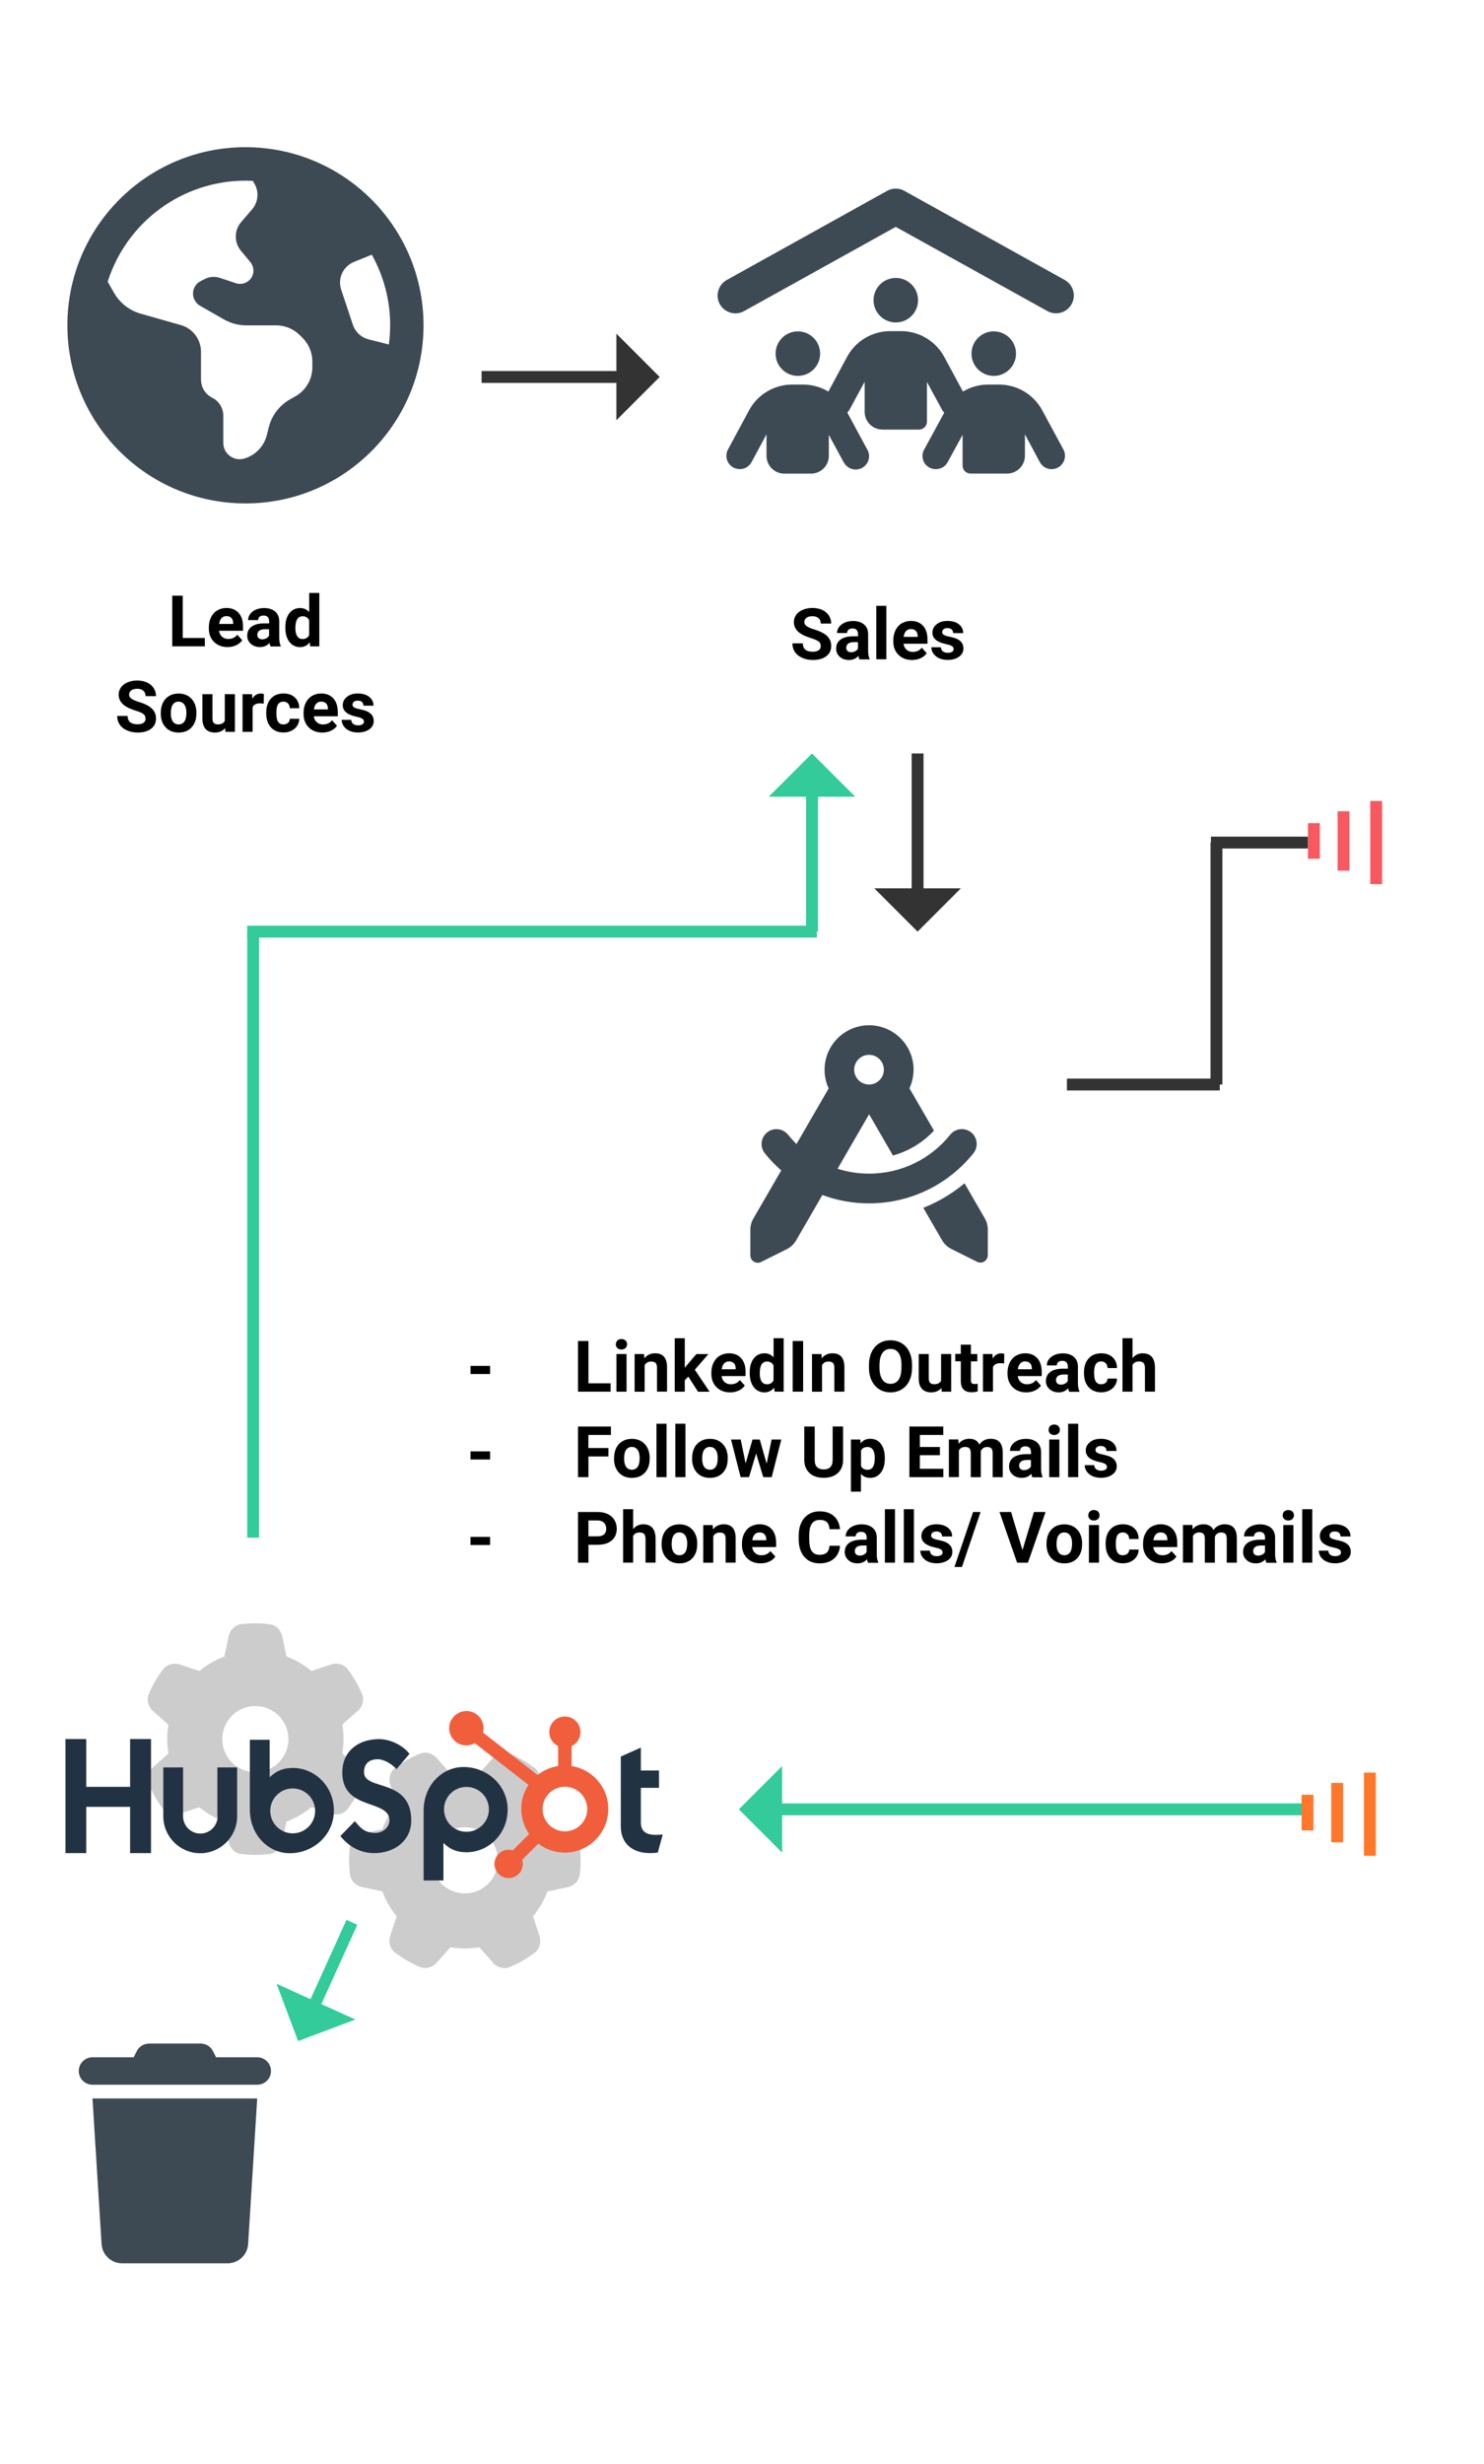 <?xml version="1.0" encoding="UTF-8"?>
<svg id="Lead_Qualification" data-name="Lead Qualification" xmlns="http://www.w3.org/2000/svg" viewBox="0 0 250 415">
  <defs>
    <style>
      .cls-1 {
        fill: #213343;
      }

      .cls-2 {
        opacity: .2;
      }

      .cls-3 {
        fill: #333;
      }

      .cls-4 {
        fill: #32cb99;
      }

      .cls-5 {
        stroke: #333;
      }

      .cls-5, .cls-6, .cls-7, .cls-8 {
        stroke-miterlimit: 10;
        stroke-width: 2px;
      }

      .cls-5, .cls-7, .cls-8 {
        fill: none;
      }

      .cls-9 {
        fill: #f15e3c;
      }

      .cls-6 {
        stroke: #ff7729;
      }

      .cls-10 {
        fill: #3d4a53;
      }

      .cls-7 {
        stroke: #32cb99;
      }

      .cls-8 {
        stroke: #f8585f;
      }
    </style>
  </defs>
  <path class="cls-10" d="m18.12,47.41l1.1,1.92c.97,1.7,2.57,2.95,4.45,3.49l6.79,1.93c2.02.57,3.4,2.41,3.4,4.51v4.68c0,1.29.73,2.46,1.88,3.04,1.15.57,1.88,1.75,1.88,3.04v4.57c0,1.83,1.75,3.15,3.5,2.65,1.89-.54,3.35-2.05,3.83-3.96l.33-1.31c.49-1.98,1.78-3.68,3.55-4.69l.95-.54c1.76-1,2.84-2.87,2.84-4.89v-.97c0-1.49-.6-2.92-1.65-3.97l-.46-.46c-1.05-1.05-2.48-1.65-3.97-1.65h-5.05c-1.3,0-2.59-.34-3.73-.98l-4.04-2.31c-.5-.29-.89-.76-1.08-1.31-.37-1.13.13-2.34,1.2-2.87l.69-.35c.77-.39,1.68-.46,2.5-.18l2.72.9c.96.32,2.02-.05,2.57-.88.55-.82.49-1.91-.14-2.67l-1.59-1.91c-1.17-1.41-1.16-3.46.04-4.84l1.84-2.14c1.03-1.21,1.2-2.93.41-4.3l-.28-.49c-.41-.02-.81-.04-1.22-.04-10.87,0-20.1,7.14-23.23,16.99Zm47.61,7.38c0-4.31-1.13-8.37-3.09-11.89l-3,1.21c-1.84.74-2.79,2.79-2.17,4.66l1.98,5.94c.41,1.22,1.41,2.14,2.65,2.45l3.41.86c.14-1.05.21-2.13.21-3.22h.01Zm-54.38,0c0-16.57,13.43-30,30-30s30,13.43,30,30-13.43,30-30,30-30-13.43-30-30Z"/>
  <g>
    <path d="m30.78,107.45h3.73v1.41h-5.49v-8.53h1.76v7.12Z"/>
    <path d="m38.33,108.98c-.93,0-1.69-.29-2.27-.86s-.88-1.33-.88-2.28v-.16c0-.64.12-1.21.37-1.71s.59-.89,1.05-1.16.97-.41,1.54-.41c.87,0,1.55.27,2.05.82s.75,1.32.75,2.33v.69h-4.04c.05.41.22.75.5,1s.62.38,1.05.38c.65,0,1.16-.24,1.53-.71l.83.93c-.25.36-.6.64-1.03.84s-.91.3-1.44.3Zm-.19-5.21c-.34,0-.61.11-.82.34s-.34.55-.4.98h2.36v-.14c0-.38-.11-.67-.3-.87s-.47-.31-.83-.31Z"/>
    <path d="m45.57,108.86c-.08-.15-.13-.34-.17-.57-.41.46-.94.69-1.6.69-.62,0-1.14-.18-1.54-.54s-.61-.81-.61-1.36c0-.67.25-1.19.75-1.55s1.22-.54,2.16-.54h.78v-.36c0-.29-.08-.53-.23-.7s-.39-.26-.71-.26c-.29,0-.51.07-.67.21s-.24.32-.24.56h-1.69c0-.37.11-.71.34-1.02s.55-.56.96-.74.88-.27,1.39-.27c.78,0,1.4.2,1.86.59s.69.94.69,1.66v2.75c0,.6.09,1.06.25,1.37v.1h-1.71Zm-1.4-1.18c.25,0,.48-.06.69-.17s.37-.26.47-.45v-1.09h-.63c-.85,0-1.3.29-1.35.88v.1c0,.21.07.38.22.52s.35.21.61.21Z"/>
    <path d="m48.07,105.65c0-.99.22-1.78.67-2.36s1.05-.88,1.82-.88c.62,0,1.13.23,1.53.69v-3.23h1.7v9h-1.53l-.08-.67c-.42.53-.96.79-1.63.79-.75,0-1.34-.29-1.8-.88s-.68-1.41-.68-2.45Zm1.69.13c0,.59.1,1.05.31,1.37.21.32.51.48.9.48.52,0,.89-.22,1.11-.66v-2.51c-.21-.44-.58-.66-1.1-.66-.82,0-1.22.66-1.22,1.99Z"/>
    <path d="m24.51,121.02c0-.33-.12-.59-.35-.76s-.66-.37-1.27-.56-1.09-.39-1.45-.58c-.97-.52-1.45-1.23-1.45-2.12,0-.46.13-.87.39-1.23s.63-.64,1.12-.85,1.03-.3,1.64-.3,1.15.11,1.63.33.85.53,1.11.93.4.86.4,1.37h-1.76c0-.39-.12-.69-.37-.91s-.59-.33-1.04-.33-.76.09-1,.27-.36.42-.36.72c0,.28.14.51.42.7s.69.36,1.23.53c1,.3,1.73.67,2.19,1.12s.69,1,.69,1.66c0,.74-.28,1.32-.84,1.74s-1.31.63-2.26.63c-.66,0-1.25-.12-1.79-.36s-.95-.57-1.23-.99-.42-.9-.42-1.45h1.76c0,.94.56,1.41,1.69,1.41.42,0,.74-.08.98-.25s.35-.41.35-.71Z"/>
    <path d="m27.09,120.03c0-.63.12-1.19.36-1.68s.59-.87,1.05-1.14.98-.4,1.58-.4c.86,0,1.55.26,2.09.79s.84,1.23.91,2.13v.43c.01.97-.26,1.75-.8,2.34s-1.27.88-2.19.88-1.64-.29-2.19-.88-.82-1.38-.82-2.39v-.08Zm1.69.12c0,.6.11,1.06.34,1.38.23.32.55.48.97.48s.73-.16.96-.47c.23-.31.35-.82.35-1.51,0-.59-.12-1.05-.35-1.37s-.55-.49-.97-.49-.73.16-.96.48-.34.82-.34,1.5Z"/>
    <path d="m37.94,122.62c-.42.51-1,.76-1.73.76-.68,0-1.2-.2-1.56-.59s-.54-.96-.55-1.72v-4.15h1.69v4.1c0,.66.3.99.9.99s.97-.2,1.18-.6v-4.49h1.7v6.34h-1.59l-.05-.64Z"/>
    <path d="m44.42,118.51c-.23-.03-.43-.05-.61-.05-.64,0-1.06.22-1.26.65v4.15h-1.69v-6.34h1.6l.05.76c.34-.58.81-.87,1.41-.87.19,0,.36.03.53.08l-.02,1.63Z"/>
    <path d="m47.76,122.01c.31,0,.57-.09.76-.26s.3-.4.3-.69h1.59c0,.43-.12.82-.35,1.18s-.55.63-.95.83-.84.3-1.33.3c-.91,0-1.62-.29-2.14-.86s-.79-1.37-.79-2.39v-.11c0-.98.26-1.76.78-2.34s1.23-.87,2.14-.87c.79,0,1.43.23,1.91.68s.72,1.05.73,1.8h-1.59c0-.33-.11-.6-.3-.8-.2-.21-.45-.31-.77-.31-.39,0-.69.14-.89.43-.2.29-.3.75-.3,1.4v.18c0,.65.1,1.12.3,1.41s.5.43.91.43Z"/>
    <path d="m54.29,123.38c-.93,0-1.69-.29-2.27-.86s-.88-1.33-.88-2.28v-.16c0-.64.12-1.21.37-1.71s.59-.89,1.05-1.16.97-.41,1.54-.41c.87,0,1.55.27,2.05.82s.75,1.32.75,2.33v.69h-4.04c.05.41.22.75.5,1s.62.38,1.05.38c.65,0,1.16-.24,1.53-.71l.83.93c-.25.36-.6.64-1.03.84s-.91.3-1.44.3Zm-.19-5.21c-.34,0-.61.11-.82.34s-.34.55-.4.98h2.36v-.14c0-.38-.11-.67-.3-.87s-.47-.31-.83-.31Z"/>
    <path d="m61.3,121.51c0-.21-.1-.37-.31-.49s-.53-.23-.99-.32c-1.51-.32-2.26-.96-2.26-1.92,0-.56.23-1.03.7-1.41s1.08-.57,1.83-.57c.8,0,1.45.19,1.93.57s.72.87.72,1.48h-1.69c0-.24-.08-.44-.23-.6s-.4-.24-.73-.24c-.29,0-.51.06-.66.19s-.23.29-.23.49c0,.19.09.34.27.45s.48.21.9.3.78.18,1.07.28c.89.33,1.34.9,1.34,1.71,0,.58-.25,1.05-.74,1.4s-1.14.54-1.92.54c-.53,0-1-.09-1.42-.28s-.74-.45-.97-.78-.35-.69-.35-1.07h1.61c.02.3.13.53.33.69s.48.24.83.24c.32,0,.57-.06.74-.18s.25-.28.25-.48Z"/>
  </g>
  <g>
    <path d="m138.26,108.8c0-.33-.12-.59-.35-.76s-.66-.37-1.27-.56-1.09-.39-1.45-.58c-.97-.52-1.45-1.23-1.45-2.12,0-.46.13-.87.39-1.23s.63-.64,1.12-.85,1.03-.3,1.64-.3,1.15.11,1.63.33.85.53,1.11.93.4.86.4,1.37h-1.76c0-.39-.12-.69-.37-.91s-.59-.33-1.04-.33-.76.09-1,.27-.36.42-.36.72c0,.28.14.51.42.7s.69.36,1.23.53c1,.3,1.73.67,2.19,1.12s.69,1,.69,1.66c0,.74-.28,1.32-.84,1.74s-1.31.63-2.26.63c-.66,0-1.25-.12-1.79-.36s-.95-.57-1.23-.99-.42-.9-.42-1.45h1.76c0,.94.56,1.41,1.69,1.41.42,0,.74-.08.98-.25s.35-.41.35-.71Z"/>
    <path d="m144.78,111.04c-.08-.15-.13-.34-.17-.57-.41.46-.94.69-1.6.69-.62,0-1.14-.18-1.54-.54s-.61-.81-.61-1.36c0-.67.25-1.19.75-1.55s1.22-.54,2.16-.54h.78v-.36c0-.29-.08-.53-.23-.7s-.39-.26-.71-.26c-.29,0-.51.07-.67.21s-.24.32-.24.56h-1.69c0-.37.11-.71.34-1.02s.55-.56.96-.74.88-.27,1.39-.27c.78,0,1.4.2,1.86.59s.69.94.69,1.66v2.75c0,.6.09,1.06.25,1.37v.1h-1.71Zm-1.4-1.18c.25,0,.48-.06.69-.17s.37-.26.47-.45v-1.09h-.63c-.85,0-1.3.29-1.35.88v.1c0,.21.07.38.22.52s.35.21.61.21Z"/>
    <path d="m149.32,111.04h-1.7v-9h1.7v9Z"/>
    <path d="m153.64,111.16c-.93,0-1.69-.29-2.27-.86s-.88-1.33-.88-2.28v-.16c0-.64.12-1.21.37-1.71s.59-.89,1.05-1.16.97-.41,1.54-.41c.87,0,1.55.27,2.05.82s.75,1.32.75,2.33v.69h-4.04c.05.41.22.75.5,1s.62.38,1.05.38c.65,0,1.16-.24,1.53-.71l.83.93c-.25.36-.6.64-1.03.84s-.91.3-1.44.3Zm-.19-5.21c-.34,0-.61.11-.82.34s-.34.55-.4.98h2.36v-.14c0-.38-.11-.67-.3-.87s-.47-.31-.83-.31Z"/>
    <path d="m160.64,109.29c0-.21-.1-.37-.31-.49s-.53-.23-.99-.32c-1.51-.32-2.26-.96-2.26-1.92,0-.56.23-1.03.7-1.41s1.08-.57,1.83-.57c.8,0,1.45.19,1.93.57s.72.87.72,1.48h-1.69c0-.24-.08-.44-.23-.6s-.4-.24-.73-.24c-.29,0-.51.06-.66.19s-.23.29-.23.49c0,.19.09.34.27.45s.48.21.9.3.78.18,1.07.28c.89.33,1.34.9,1.34,1.71,0,.58-.25,1.05-.74,1.4s-1.14.54-1.92.54c-.53,0-1-.09-1.42-.28s-.74-.45-.97-.78-.35-.69-.35-1.07h1.61c.02.3.13.53.33.69s.48.24.83.24c.32,0,.57-.06.74-.18s.25-.28.25-.48Z"/>
  </g>
  <path class="cls-10" d="m152.36,32.15l27,15c1.44.81,1.97,2.63,1.16,4.08s-2.63,1.97-4.08,1.16l-25.54-14.18-25.55,14.19c-1.44.81-3.27.28-4.08-1.16s-.28-3.27,1.16-4.08l27.01-15.01c.91-.51,2.01-.51,2.92,0h0Zm-1.45,14.66c2.07,0,3.75,1.68,3.75,3.75s-1.68,3.75-3.75,3.75-3.75-1.68-3.75-3.75,1.68-3.75,3.75-3.75Zm-16.5,9c2.07,0,3.75,1.68,3.75,3.75s-1.68,3.75-3.75,3.75-3.75-1.68-3.75-3.75,1.68-3.75,3.75-3.75Zm29.25,3.75c0-2.07,1.68-3.75,3.75-3.75s3.75,1.68,3.75,3.75-1.68,3.75-3.75,3.75-3.75-1.68-3.75-3.75Zm-21.51,18.34l-2.52-4.65v3.52c0,1.66-1.34,3-3,3h-4.5c-1.66,0-3-1.34-3-3v-3.62l-2.52,4.68c-.59,1.1-1.95,1.5-3.05.92s-1.5-1.95-.92-3.05l3.55-6.59c1.43-2.67,4.23-4.34,7.27-4.34h1.83c1.53,0,2.99.42,4.26,1.18l3.15-5.84c1.43-2.67,4.23-4.34,7.27-4.34h1.83c3.04,0,5.82,1.67,7.27,4.34l3.15,5.84c1.27-.76,2.73-1.18,4.26-1.18h1.83c3.04,0,5.83,1.67,7.27,4.34l3.56,6.59c.59,1.1.18,2.46-.92,3.05-1.1.59-2.46.18-3.05-.92l-2.51-4.68v3.61c0,1.66-1.34,3-3,3h-6.16c-.74,0-1.34-.6-1.34-1.34v-5.19l-2.52,4.62c-.59,1.08-1.95,1.48-3.05.91-1.1-.57-1.5-1.93-.92-3.01l3.4-6.25c-.16-.16-.3-.33-.4-.54l-2.51-4.62v6.67c0,.74-.6,1.34-1.34,1.34h-6.16c-1.66,0-3-1.34-3-3v-5.05l-2.52,4.65c-.11.2-.24.38-.4.54l3.4,6.29c.59,1.09.18,2.44-.92,3.03s-2.46.18-3.05-.91h0Z"/>
  <g>
    <line class="cls-5" x1="81.13" y1="63.49" x2="104.82" y2="63.49"/>
    <polygon class="cls-3" points="103.84 56.2 103.84 70.78 111.13 63.49 103.84 56.2"/>
  </g>
  <g>
    <line class="cls-5" x1="154.58" y1="126.91" x2="154.58" y2="150.6"/>
    <polygon class="cls-3" points="161.87 149.62 147.29 149.62 154.58 156.91 161.87 149.62"/>
  </g>
  <g>
    <line class="cls-7" x1="136.79" y1="156.91" x2="136.79" y2="133.22"/>
    <polygon class="cls-4" points="129.5 134.19 144.08 134.19 136.79 126.91 129.5 134.19"/>
  </g>
  <path class="cls-10" d="m153.9,180.16c0,1.12-.24,2.18-.69,3.14l4.13,7.13c-1.85,1.98-4.23,3.45-6.91,4.19l-4.02-6.95h0l-5.31,9.18c1.68.53,3.46.82,5.32.82,5.52,0,10.45-2.55,13.66-6.56.87-1.08,2.44-1.25,3.52-.39s1.25,2.44.39,3.52c-4.13,5.14-10.47,8.44-17.58,8.44-2.77,0-5.42-.5-7.87-1.41l-4.42,7.64c-.37.63-.91,1.15-1.57,1.48l-4.33,2.16c-.39.2-.85.17-1.22-.05s-.59-.63-.59-1.06v-4.33c0-.66.17-1.3.51-1.88l4.69-8.1c-1-.88-1.93-1.84-2.76-2.88-.87-1.08-.69-2.65.39-3.52s2.65-.69,3.52.39c.45.55.92,1.08,1.42,1.57l5.42-9.37c-.44-.95-.69-2.02-.69-3.14,0-4.14,3.36-7.5,7.5-7.5s7.5,3.36,7.5,7.5h0Zm1.64,23.27c2.55-1,4.88-2.41,6.95-4.13l3.41,5.9c.33.57.51,1.22.51,1.88v4.33c0,.43-.23.84-.59,1.06s-.83.25-1.22.05l-4.33-2.16c-.66-.33-1.2-.84-1.57-1.48l-3.16-5.45Zm-9.14-20.77c1.38,0,2.5-1.12,2.5-2.5s-1.12-2.5-2.5-2.5-2.5,1.12-2.5,2.5,1.12,2.5,2.5,2.5Z"/>
  <g>
    <path d="m82.56,231.42h-3.3v-1.37h3.3v1.37Z"/>
    <path d="m99.13,232.98h3.73v1.41h-5.49v-8.53h1.76v7.12Z"/>
    <path d="m103.75,226.41c0-.25.08-.46.25-.63s.4-.25.69-.25.52.08.69.25.26.37.26.63-.09.47-.26.63-.4.25-.69.25-.51-.08-.69-.25-.26-.38-.26-.63Zm1.8,7.98h-1.7v-6.34h1.7v6.34Z"/>
    <path d="m108.5,228.05l.05.73c.45-.57,1.06-.85,1.82-.85.67,0,1.17.2,1.5.59.33.39.5.98.5,1.77v4.1h-1.69v-4.05c0-.36-.08-.62-.23-.78s-.42-.24-.78-.24c-.48,0-.83.2-1.07.61v4.47h-1.69v-6.34h1.59Z"/>
    <path d="m115.97,231.85l-.61.61v1.93h-1.69v-9h1.69v4.99l.33-.42,1.62-1.9h2.03l-2.29,2.64,2.49,3.7h-1.95l-1.63-2.54Z"/>
    <path d="m122.99,234.51c-.93,0-1.69-.29-2.27-.86s-.88-1.33-.88-2.28v-.16c0-.64.12-1.21.37-1.71s.59-.89,1.05-1.16.97-.41,1.54-.41c.87,0,1.55.27,2.05.82s.75,1.32.75,2.33v.69h-4.04c.05.41.22.75.5,1s.62.38,1.05.38c.65,0,1.16-.24,1.53-.71l.83.93c-.25.36-.6.64-1.03.84s-.91.3-1.44.3Zm-.19-5.21c-.34,0-.61.11-.82.34s-.34.55-.4.98h2.36v-.14c0-.38-.11-.67-.3-.87s-.47-.31-.83-.31Z"/>
    <path d="m126.3,231.17c0-.99.22-1.78.67-2.36s1.05-.88,1.82-.88c.62,0,1.13.23,1.53.69v-3.23h1.7v9h-1.53l-.08-.67c-.42.53-.96.79-1.63.79-.75,0-1.34-.29-1.8-.88s-.68-1.41-.68-2.45Zm1.69.13c0,.59.1,1.05.31,1.37.21.32.51.48.9.48.52,0,.89-.22,1.11-.66v-2.51c-.21-.44-.58-.66-1.1-.66-.82,0-1.22.66-1.22,1.99Z"/>
    <path d="m135.3,234.39h-1.76v-8.53h1.76v8.53Z"/>
    <path d="m138.38,228.05l.05.73c.45-.57,1.06-.85,1.82-.85.67,0,1.17.2,1.5.59s.5.98.5,1.77v4.1h-1.69v-4.05c0-.36-.08-.62-.23-.78-.16-.16-.42-.24-.78-.24-.48,0-.83.2-1.07.61v4.47h-1.69v-6.34h1.59Z"/>
    <path d="m153.65,230.32c0,.84-.15,1.58-.45,2.21s-.72,1.12-1.27,1.46-1.19.52-1.9.52-1.34-.17-1.89-.51c-.55-.34-.98-.83-1.29-1.46s-.46-1.36-.46-2.18v-.42c0-.84.15-1.58.45-2.22s.73-1.13,1.28-1.47,1.18-.51,1.9-.51,1.34.17,1.9.51.98.83,1.28,1.47.45,1.38.45,2.21v.38Zm-1.78-.39c0-.89-.16-1.57-.48-2.04s-.78-.7-1.37-.7-1.04.23-1.37.69c-.32.46-.48,1.13-.49,2.02v.42c0,.87.16,1.55.48,2.03s.78.72,1.38.72,1.04-.23,1.36-.69.48-1.14.48-2.02v-.42Z"/>
    <path d="m158.61,233.75c-.42.51-1,.76-1.73.76-.68,0-1.2-.2-1.56-.59s-.54-.96-.55-1.72v-4.15h1.69v4.1c0,.66.3.99.9.99s.97-.2,1.18-.6v-4.49h1.7v6.34h-1.59l-.05-.64Z"/>
    <path d="m163.56,226.49v1.56h1.08v1.24h-1.08v3.16c0,.23.04.4.13.5s.26.15.52.15c.19,0,.35-.01.5-.04v1.28c-.33.1-.67.15-1.03.15-1.19,0-1.79-.6-1.82-1.8v-3.42h-.93v-1.24h.93v-1.56h1.69Z"/>
    <path d="m169.15,229.64c-.23-.03-.43-.05-.61-.05-.64,0-1.06.22-1.26.65v4.15h-1.69v-6.34h1.6l.05.76c.34-.58.81-.87,1.41-.87.19,0,.36.03.53.08l-.02,1.63Z"/>
    <path d="m172.88,234.51c-.93,0-1.69-.29-2.27-.86s-.88-1.33-.88-2.28v-.16c0-.64.12-1.21.37-1.71s.59-.89,1.05-1.16.97-.41,1.54-.41c.87,0,1.55.27,2.05.82s.75,1.32.75,2.33v.69h-4.04c.05.41.22.75.5,1s.62.38,1.05.38c.65,0,1.16-.24,1.53-.71l.83.93c-.25.36-.6.64-1.03.84s-.91.3-1.44.3Zm-.19-5.21c-.34,0-.61.11-.82.34s-.34.55-.4.98h2.36v-.14c0-.38-.11-.67-.3-.87s-.47-.31-.83-.31Z"/>
    <path d="m180.12,234.39c-.08-.15-.13-.34-.17-.57-.41.46-.94.69-1.6.69-.62,0-1.14-.18-1.54-.54s-.61-.81-.61-1.36c0-.67.25-1.19.75-1.55s1.22-.54,2.16-.54h.78v-.36c0-.29-.08-.53-.23-.7s-.39-.26-.71-.26c-.29,0-.51.07-.67.21s-.24.32-.24.56h-1.69c0-.37.11-.71.34-1.02s.55-.56.96-.74.88-.27,1.39-.27c.78,0,1.4.2,1.86.59s.69.94.69,1.66v2.75c0,.6.09,1.06.25,1.37v.1h-1.71Zm-1.4-1.18c.25,0,.48-.06.69-.17s.37-.26.47-.45v-1.09h-.63c-.85,0-1.3.29-1.35.88v.1c0,.21.07.38.22.52s.35.21.61.21Z"/>
    <path d="m185.52,233.14c.31,0,.57-.09.76-.26s.3-.4.3-.69h1.59c0,.43-.12.82-.35,1.18s-.55.63-.95.83-.84.3-1.33.3c-.91,0-1.62-.29-2.14-.86s-.79-1.37-.79-2.39v-.11c0-.98.26-1.76.78-2.34s1.23-.87,2.14-.87c.79,0,1.43.23,1.91.68s.72,1.05.73,1.8h-1.59c0-.33-.11-.6-.3-.8s-.45-.31-.77-.31c-.39,0-.69.14-.89.43-.2.29-.3.75-.3,1.4v.18c0,.65.1,1.12.3,1.41.2.29.5.43.91.43Z"/>
    <path d="m190.79,228.74c.45-.54,1.01-.81,1.69-.81,1.38,0,2.07.8,2.09,2.4v4.06h-1.69v-4.01c0-.36-.08-.63-.23-.81s-.42-.26-.78-.26c-.5,0-.86.19-1.08.57v4.51h-1.69v-9h1.69v3.35Z"/>
    <path d="m82.56,245.82h-3.3v-1.37h3.3v1.37Z"/>
    <path d="m102.51,245.3h-3.38v3.49h-1.76v-8.53h5.55v1.42h-3.8v2.2h3.38v1.42Z"/>
    <path d="m103.45,245.56c0-.63.12-1.19.36-1.68s.59-.87,1.05-1.14.98-.4,1.58-.4c.86,0,1.55.26,2.09.79s.84,1.23.91,2.13v.43c.01.97-.26,1.75-.8,2.34s-1.27.88-2.19.88-1.64-.29-2.19-.88-.82-1.38-.82-2.39v-.08Zm1.69.12c0,.6.11,1.06.34,1.38.23.32.55.48.97.48s.73-.16.96-.47c.23-.31.35-.82.35-1.51,0-.59-.12-1.05-.35-1.37-.23-.33-.55-.49-.97-.49s-.73.16-.96.48c-.23.32-.34.82-.34,1.5Z"/>
    <path d="m112.29,248.79h-1.7v-9h1.7v9Z"/>
    <path d="m115.47,248.79h-1.7v-9h1.7v9Z"/>
    <path d="m116.6,245.56c0-.63.12-1.19.36-1.68.24-.49.59-.87,1.05-1.14s.98-.4,1.58-.4c.86,0,1.55.26,2.09.79s.84,1.23.91,2.13v.43c.01.97-.26,1.75-.8,2.34s-1.27.88-2.19.88-1.64-.29-2.19-.88-.82-1.38-.82-2.39v-.08Zm1.69.12c0,.6.11,1.06.34,1.38.23.32.55.48.97.48s.73-.16.96-.47c.23-.31.35-.82.35-1.51,0-.59-.12-1.05-.35-1.37-.23-.33-.55-.49-.97-.49s-.73.16-.96.48c-.23.32-.34.82-.34,1.5Z"/>
    <path d="m129.16,246.49l.83-4.04h1.63l-1.62,6.34h-1.42l-1.2-3.99-1.2,3.99h-1.41l-1.62-6.34h1.63l.83,4.03,1.16-4.03h1.22l1.15,4.04Z"/>
    <path d="m142.03,240.26v5.62c0,.93-.29,1.67-.88,2.21s-1.38.81-2.39.81-1.79-.26-2.37-.79-.88-1.25-.9-2.17v-5.68h1.76v5.63c0,.56.13.97.4,1.22s.64.38,1.11.38c.99,0,1.49-.52,1.51-1.56v-5.68h1.76Z"/>
    <path d="m149.06,245.68c0,.98-.22,1.76-.67,2.35s-1.04.88-1.8.88c-.64,0-1.16-.22-1.55-.67v2.99h-1.69v-8.78h1.57l.06.62c.41-.49.95-.74,1.61-.74.78,0,1.39.29,1.82.87s.65,1.38.65,2.39v.09Zm-1.69-.12c0-.59-.1-1.04-.31-1.37s-.51-.48-.91-.48c-.53,0-.9.2-1.1.61v2.6c.21.42.58.63,1.11.63.81,0,1.21-.66,1.21-1.99Z"/>
    <path d="m158.34,245.09h-3.38v2.29h3.96v1.41h-5.72v-8.53h5.71v1.42h-3.95v2.03h3.38v1.38Z"/>
    <path d="m161.44,242.45l.05.71c.45-.55,1.06-.83,1.82-.83.82,0,1.38.32,1.68.97.45-.64,1.08-.97,1.9-.97.69,0,1.2.2,1.54.6s.5,1,.5,1.81v4.05h-1.7v-4.04c0-.36-.07-.62-.21-.79s-.39-.25-.74-.25c-.51,0-.86.24-1.05.73v4.35s-1.69,0-1.69,0v-4.04c0-.37-.07-.63-.22-.8s-.39-.25-.74-.25c-.48,0-.83.2-1.04.6v4.48h-1.69v-6.34h1.59Z"/>
    <path d="m173.91,248.79c-.08-.15-.13-.34-.17-.57-.41.46-.94.69-1.6.69-.62,0-1.14-.18-1.54-.54s-.61-.81-.61-1.36c0-.67.25-1.19.75-1.55s1.22-.54,2.16-.54h.78v-.36c0-.29-.08-.53-.23-.7s-.39-.26-.71-.26c-.29,0-.51.07-.67.21s-.24.32-.24.56h-1.69c0-.37.11-.71.34-1.02s.55-.56.96-.74.88-.27,1.39-.27c.78,0,1.4.2,1.86.59s.69.94.69,1.66v2.75c0,.6.09,1.06.25,1.37v.1h-1.71Zm-1.4-1.18c.25,0,.48-.06.69-.17s.37-.26.47-.45v-1.09h-.63c-.85,0-1.3.29-1.35.88v.1c0,.21.07.38.22.52s.35.21.61.21Z"/>
    <path d="m176.66,240.81c0-.25.08-.46.25-.63s.4-.25.69-.25.52.08.69.25.26.37.26.63-.09.47-.26.63-.4.25-.69.25-.51-.08-.69-.25-.26-.38-.26-.63Zm1.8,7.98h-1.7v-6.34h1.7v6.34Z"/>
    <path d="m181.64,248.79h-1.7v-9h1.7v9Z"/>
    <path d="m186.47,247.04c0-.21-.1-.37-.31-.49s-.53-.23-.99-.32c-1.51-.32-2.26-.96-2.26-1.92,0-.56.23-1.03.7-1.41s1.08-.57,1.83-.57c.8,0,1.45.19,1.93.57s.72.87.72,1.48h-1.69c0-.24-.08-.44-.23-.6s-.4-.24-.73-.24c-.29,0-.51.06-.66.19s-.23.29-.23.49c0,.19.09.34.27.45s.48.21.9.3c.42.08.78.18,1.07.28.89.33,1.34.9,1.34,1.71,0,.58-.25,1.05-.74,1.4s-1.14.54-1.92.54c-.53,0-1-.09-1.42-.28s-.74-.45-.97-.78-.35-.69-.35-1.07h1.61c.02.3.13.53.33.69s.48.24.83.24c.32,0,.57-.06.74-.18s.25-.28.25-.48Z"/>
    <path d="m82.56,260.22h-3.3v-1.37h3.3v1.37Z"/>
    <path d="m99.13,260.18v3.01h-1.76v-8.53h3.33c.64,0,1.2.12,1.69.35s.86.57,1.12,1,.39.92.39,1.47c0,.84-.29,1.5-.86,1.98s-1.36.72-2.38.72h-1.54Zm0-1.42h1.57c.46,0,.82-.11,1.06-.33s.37-.53.37-.94-.12-.76-.37-1.01-.59-.39-1.02-.4h-1.61v2.68Z"/>
    <path d="m106.66,257.54c.45-.54,1.01-.81,1.69-.81,1.38,0,2.07.8,2.09,2.4v4.06h-1.69v-4.01c0-.36-.08-.63-.23-.81s-.42-.26-.78-.26c-.5,0-.86.19-1.08.57v4.51h-1.69v-9h1.69v3.35Z"/>
    <path d="m111.46,259.96c0-.63.12-1.19.36-1.68s.59-.87,1.05-1.14.98-.4,1.58-.4c.86,0,1.55.26,2.09.79s.84,1.23.91,2.13v.43c.01.97-.26,1.75-.8,2.34s-1.27.88-2.19.88-1.64-.29-2.19-.88-.82-1.38-.82-2.39v-.08Zm1.69.12c0,.6.11,1.06.34,1.38.23.32.55.48.97.48s.73-.16.96-.47c.23-.31.35-.82.35-1.51,0-.59-.12-1.05-.35-1.37-.23-.33-.55-.49-.97-.49s-.73.16-.96.48c-.23.32-.34.82-.34,1.5Z"/>
    <path d="m120.06,256.85l.05.73c.45-.57,1.06-.85,1.82-.85.67,0,1.17.2,1.5.59s.5.98.5,1.77v4.1h-1.69v-4.05c0-.36-.08-.62-.23-.78s-.42-.24-.78-.24c-.48,0-.83.2-1.07.61v4.47h-1.69v-6.34h1.59Z"/>
    <path d="m128.14,263.31c-.93,0-1.69-.29-2.27-.86s-.88-1.33-.88-2.28v-.16c0-.64.12-1.21.37-1.71s.59-.89,1.05-1.16.97-.41,1.54-.41c.87,0,1.55.27,2.05.82s.75,1.32.75,2.33v.69h-4.04c.05.41.22.75.5,1s.62.38,1.05.38c.65,0,1.16-.24,1.53-.71l.83.93c-.25.36-.6.64-1.03.84s-.91.3-1.44.3Zm-.19-5.21c-.34,0-.61.11-.82.34s-.34.55-.4.98h2.36v-.14c0-.38-.11-.67-.3-.87s-.47-.31-.83-.31Z"/>
    <path d="m141.51,260.35c-.07.92-.41,1.64-1.02,2.17s-1.42.79-2.42.79c-1.09,0-1.95-.37-2.58-1.1s-.94-1.75-.94-3.03v-.52c0-.82.14-1.54.43-2.17s.7-1.1,1.24-1.44,1.16-.5,1.87-.5c.98,0,1.78.26,2.38.79s.95,1.27,1.04,2.22h-1.76c-.04-.55-.2-.95-.46-1.2s-.67-.37-1.2-.37c-.59,0-1.02.21-1.32.63s-.44,1.07-.45,1.95v.64c0,.92.14,1.6.42,2.02s.72.64,1.32.64c.54,0,.95-.12,1.22-.37s.42-.63.46-1.15h1.76Z"/>
    <path d="m146.23,263.19c-.08-.15-.13-.34-.17-.57-.41.46-.94.69-1.6.69-.62,0-1.14-.18-1.54-.54s-.61-.81-.61-1.36c0-.67.25-1.19.75-1.55s1.22-.54,2.16-.54h.78v-.36c0-.29-.08-.53-.23-.7s-.39-.26-.71-.26c-.29,0-.51.07-.67.21s-.24.32-.24.56h-1.69c0-.37.11-.71.34-1.02s.55-.56.96-.74.88-.27,1.39-.27c.78,0,1.4.2,1.86.59s.69.94.69,1.66v2.75c0,.6.09,1.06.25,1.37v.1h-1.71Zm-1.4-1.18c.25,0,.48-.06.69-.17s.37-.26.47-.45v-1.09h-.63c-.85,0-1.3.29-1.35.88v.1c0,.21.07.38.22.52s.35.21.61.21Z"/>
    <path d="m150.77,263.19h-1.7v-9h1.7v9Z"/>
    <path d="m153.96,263.19h-1.7v-9h1.7v9Z"/>
    <path d="m158.78,261.44c0-.21-.1-.37-.31-.49s-.53-.23-.99-.32c-1.51-.32-2.26-.96-2.26-1.92,0-.56.23-1.03.7-1.41s1.08-.57,1.83-.57c.8,0,1.45.19,1.93.57s.72.87.72,1.48h-1.69c0-.24-.08-.44-.23-.6s-.4-.24-.73-.24c-.29,0-.51.06-.66.19s-.23.29-.23.49c0,.19.09.34.27.45s.48.21.9.3.78.18,1.07.28c.89.33,1.34.9,1.34,1.71,0,.58-.25,1.05-.74,1.4s-1.14.54-1.92.54c-.53,0-1-.09-1.42-.28s-.74-.45-.97-.78-.35-.69-.35-1.07h1.61c.02.3.13.53.33.69s.48.24.83.24c.32,0,.57-.06.74-.18s.25-.28.25-.48Z"/>
    <path d="m162.05,263.92h-1.26l3.14-9.26h1.26l-3.14,9.26Z"/>
    <path d="m172.25,261.08l1.93-6.42h1.96l-2.97,8.53h-1.83l-2.96-8.53h1.95l1.92,6.42Z"/>
    <path d="m176.3,259.96c0-.63.12-1.19.36-1.68s.59-.87,1.05-1.14.98-.4,1.58-.4c.86,0,1.55.26,2.09.79s.84,1.23.91,2.13v.43c.01.97-.26,1.75-.8,2.34s-1.27.88-2.19.88-1.64-.29-2.19-.88-.82-1.38-.82-2.39v-.08Zm1.69.12c0,.6.11,1.06.34,1.38.23.32.55.48.97.48s.73-.16.96-.47c.23-.31.35-.82.35-1.51,0-.59-.12-1.05-.35-1.37-.23-.33-.55-.49-.97-.49s-.73.16-.96.48c-.23.32-.34.82-.34,1.5Z"/>
    <path d="m183.34,255.21c0-.25.08-.46.25-.63s.4-.25.69-.25.52.08.69.25.26.37.26.63-.09.47-.26.63-.4.25-.69.25-.51-.08-.69-.25-.26-.38-.26-.63Zm1.8,7.98h-1.7v-6.34h1.7v6.34Z"/>
    <path d="m189.17,261.94c.31,0,.57-.09.76-.26s.3-.4.3-.69h1.59c0,.43-.12.82-.35,1.18s-.55.63-.95.83-.84.3-1.33.3c-.91,0-1.62-.29-2.14-.86s-.79-1.37-.79-2.39v-.11c0-.98.26-1.76.78-2.34s1.23-.87,2.14-.87c.79,0,1.43.23,1.91.68s.72,1.05.73,1.8h-1.59c0-.33-.11-.6-.3-.8s-.45-.31-.77-.31c-.39,0-.69.14-.89.43-.2.29-.3.75-.3,1.4v.18c0,.65.1,1.12.3,1.41.2.29.5.43.91.43Z"/>
    <path d="m195.71,263.31c-.93,0-1.69-.29-2.27-.86s-.88-1.33-.88-2.28v-.16c0-.64.12-1.21.37-1.71s.59-.89,1.05-1.16.97-.41,1.54-.41c.87,0,1.55.27,2.05.82s.75,1.32.75,2.33v.69h-4.04c.05.41.22.75.5,1s.62.38,1.05.38c.65,0,1.16-.24,1.53-.71l.83.93c-.25.36-.6.64-1.03.84s-.91.3-1.44.3Zm-.19-5.21c-.34,0-.61.11-.82.34s-.34.55-.4.98h2.36v-.14c0-.38-.11-.67-.3-.87s-.47-.31-.83-.31Z"/>
    <path d="m200.87,256.85l.05.71c.45-.55,1.06-.83,1.82-.83.82,0,1.38.32,1.68.97.45-.64,1.08-.97,1.9-.97.69,0,1.2.2,1.54.6s.5,1,.5,1.81v4.05h-1.7v-4.04c0-.36-.07-.62-.21-.79s-.39-.25-.74-.25c-.51,0-.86.24-1.05.73v4.35s-1.69,0-1.69,0v-4.04c0-.37-.07-.63-.22-.8s-.39-.25-.74-.25c-.48,0-.83.2-1.04.6v4.48h-1.69v-6.34h1.59Z"/>
    <path d="m213.34,263.19c-.08-.15-.13-.34-.17-.57-.41.46-.94.69-1.6.69-.62,0-1.14-.18-1.54-.54s-.61-.81-.61-1.36c0-.67.25-1.19.75-1.55s1.22-.54,2.16-.54h.78v-.36c0-.29-.08-.53-.23-.7s-.39-.26-.71-.26c-.29,0-.51.07-.67.21s-.24.32-.24.56h-1.69c0-.37.11-.71.34-1.02s.55-.56.96-.74.88-.27,1.39-.27c.78,0,1.4.2,1.86.59s.69.94.69,1.66v2.75c0,.6.09,1.06.25,1.37v.1h-1.71Zm-1.4-1.18c.25,0,.48-.06.69-.17s.37-.26.47-.45v-1.09h-.63c-.85,0-1.3.29-1.35.88v.1c0,.21.07.38.22.52s.35.21.61.21Z"/>
    <path d="m216.09,255.21c0-.25.08-.46.25-.63s.4-.25.69-.25.52.08.69.25.26.37.26.63-.09.47-.26.63-.4.25-.69.25-.51-.08-.69-.25-.26-.38-.26-.63Zm1.8,7.98h-1.7v-6.34h1.7v6.34Z"/>
    <path d="m221.07,263.19h-1.7v-9h1.7v9Z"/>
    <path d="m225.9,261.44c0-.21-.1-.37-.31-.49s-.53-.23-.99-.32c-1.51-.32-2.26-.96-2.26-1.92,0-.56.23-1.03.7-1.41s1.08-.57,1.83-.57c.8,0,1.45.19,1.93.57s.72.87.72,1.48h-1.69c0-.24-.08-.44-.23-.6s-.4-.24-.73-.24c-.29,0-.51.06-.66.19s-.23.29-.23.49c0,.19.09.34.27.45s.48.21.9.3.78.18,1.07.28c.89.33,1.34.9,1.34,1.71,0,.58-.25,1.05-.74,1.4s-1.14.54-1.92.54c-.53,0-1-.09-1.42-.28s-.74-.45-.97-.78-.35-.69-.35-1.07h1.61c.02.3.13.53.33.69s.48.24.83.24c.32,0,.57-.06.74-.18s.25-.28.25-.48Z"/>
  </g>
  <line class="cls-5" x1="204.93" y1="182.66" x2="204.93" y2="141.91"/>
  <line class="cls-5" x1="205.49" y1="182.66" x2="179.74" y2="182.66"/>
  <line class="cls-5" x1="204" y1="141.91" x2="220.34" y2="141.91"/>
  <g>
    <line class="cls-8" x1="221.34" y1="138.64" x2="221.34" y2="144.64"/>
    <line class="cls-8" x1="226.34" y1="136.64" x2="226.34" y2="146.64"/>
    <line class="cls-8" x1="231.84" y1="134.91" x2="231.84" y2="148.91"/>
  </g>
  <g>
    <g>
      <line x1="220.22" y1="304.74" x2="124.47" y2="304.74"/>
      <g>
        <line class="cls-7" x1="220.22" y1="304.74" x2="130.78" y2="304.74"/>
        <polygon class="cls-4" points="131.76 312.03 131.76 297.45 124.47 304.74 131.76 312.03"/>
      </g>
    </g>
    <g>
      <line class="cls-6" x1="220.27" y1="302.29" x2="220.27" y2="308.29"/>
      <line class="cls-6" x1="225.27" y1="300.29" x2="225.27" y2="310.29"/>
      <line class="cls-6" x1="230.77" y1="298.56" x2="230.77" y2="312.56"/>
    </g>
  </g>
  <path class="cls-2" d="m60.26,288.19c.82-.73,1.15-1.88.72-2.9-.27-.62-.56-1.22-.88-1.8l-.36-.63c-.35-.58-.73-1.15-1.14-1.69-.66-.88-1.82-1.17-2.87-.82l-3.27,1.08c-1.24-1.02-2.67-1.86-4.2-2.43l-.71-3.37c-.22-1.08-1.06-1.94-2.15-2.07-.77-.1-1.54-.15-2.33-.15h-.08c-.79,0-1.57.05-2.33.14-1.09.13-1.93,1-2.15,2.07l-.71,3.38c-1.54.58-2.96,1.4-4.2,2.43l-3.28-1.07c-1.04-.35-2.21-.06-2.87.82-.41.55-.79,1.11-1.15,1.69l-.35.62c-.32.58-.62,1.18-.88,1.81-.43,1.01-.1,2.16.72,2.9l2.58,2.3c-.13.78-.2,1.59-.2,2.41s.07,1.64.2,2.43l-2.58,2.3c-.82.73-1.15,1.88-.72,2.9.27.62.56,1.22.88,1.81l.35.6c.35.59.73,1.15,1.15,1.69.66.88,1.82,1.17,2.87.82l3.27-1.08c1.24,1.02,2.67,1.86,4.2,2.43l.71,3.38c.22,1.08,1.06,1.94,2.15,2.07.78.09,1.57.14,2.37.14s1.59-.05,2.37-.14c1.09-.13,1.93-1,2.15-2.07l.71-3.38c1.54-.58,2.96-1.4,4.2-2.43l3.27,1.08c1.04.35,2.21.06,2.87-.82.41-.55.79-1.1,1.14-1.69l.36-.63c.32-.58.62-1.18.88-1.8.43-1.01.1-2.16-.72-2.9l-2.58-2.3c.13-.79.2-1.6.2-2.43s-.07-1.64-.2-2.43l2.58-2.3h.02Zm-22.81,4.72c0-3.08,2.49-5.57,5.57-5.57s5.57,2.49,5.57,5.57-2.49,5.57-5.57,5.57-5.57-2.49-5.57-5.57Zm45.58,37.66c.73.82,1.88,1.15,2.9.72.62-.27,1.22-.56,1.8-.88l.63-.36c.58-.35,1.15-.73,1.69-1.14.88-.66,1.17-1.82.82-2.87l-1.08-3.27c1.02-1.24,1.86-2.67,2.43-4.2l3.38-.71c1.08-.22,1.94-1.06,2.07-2.15.09-.78.14-1.57.14-2.37s-.05-1.59-.14-2.37c-.13-1.09-1-1.93-2.07-2.15l-3.38-.72c-.58-1.54-1.4-2.96-2.43-4.2l1.08-3.27c.35-1.04.06-2.21-.82-2.87-.55-.41-1.11-.79-1.69-1.15l-.62-.35c-.58-.32-1.18-.62-1.81-.88-1.01-.43-2.16-.1-2.9.72l-2.3,2.58c-.79-.13-1.6-.2-2.43-.2s-1.64.07-2.43.2l-2.3-2.58c-.73-.82-1.88-1.15-2.9-.72-.62.27-1.22.56-1.81.88l-.6.35c-.59.35-1.15.73-1.69,1.15-.88.66-1.17,1.82-.82,2.87l1.08,3.27c-1.02,1.24-1.86,2.67-2.43,4.2l-3.38.7c-1.08.22-1.94,1.06-2.07,2.15-.09.78-.14,1.57-.14,2.37s.05,1.59.14,2.37c.13,1.09,1,1.93,2.07,2.15l3.38.71c.58,1.54,1.4,2.96,2.43,4.2l-1.08,3.27c-.35,1.04-.06,2.21.82,2.87.55.41,1.1.79,1.69,1.14l.63.36c.58.32,1.18.62,1.8.88,1.01.43,2.16.1,2.9-.72l2.3-2.58c.79.13,1.6.2,2.43.2s1.64-.07,2.43-.2l2.3,2.58v.02Zm-4.72-22.81c3.08,0,5.57,2.49,5.57,5.57s-2.49,5.57-5.57,5.57h0c-3.08,0-5.57-2.49-5.57-5.57s2.49-5.57,5.57-5.57Z"/>
  <g id="HubSpot">
    <g>
      <polygon class="cls-1" points="21.92 304.32 14.53 304.32 14.53 312.11 11.03 312.11 11.03 292.9 14.53 292.9 14.53 300.95 21.92 300.95 21.92 292.9 25.44 292.9 25.44 312.11 21.92 312.11 21.92 304.32"/>
      <path class="cls-1" d="m36.66,305.91c0,1.6-1.31,2.91-2.91,2.91s-2.91-1.31-2.91-2.91v-8.23h-3.33v8.23c0,3.43,2.79,6.22,6.22,6.22s6.22-2.79,6.22-6.22v-8.23h-3.33v8.23h.03Z"/>
      <path class="cls-1" d="m61.32,298.52c0-1.69,1.12-2.22,2.34-2.22.99,0,2.29.75,3.14,1.66l2.18-2.56c-1.09-1.47-3.3-2.49-5.1-2.49-3.62,0-6.22,2.12-6.22,5.62,0,6.5,7.95,4.44,7.95,8.07,0,1.12-1.09,2.11-2.34,2.11-1.97,0-2.6-.96-3.5-1.98l-2.43,2.51c1.54,1.9,3.45,2.87,5.74,2.87,3.43,0,6.2-2.15,6.2-5.48,0-7.22-7.95-4.98-7.95-8.11Z"/>
      <path class="cls-1" d="m110.49,309.04c-1.97,0-2.53-.85-2.53-2.16v-5.76h3.06v-2.92h-3.06v-3.86l-3.38,1.51v11.74c0,3.01,2.07,4.52,4.91,4.52.42,0,1.02-.03,1.33-.1l.83-3.03c-.37.04-.8.06-1.17.06Z"/>
      <path class="cls-1" d="m49.34,297.77c-1.65,0-2.79.48-3.91,1.57v-6.32h-3.34v11.72c0,4.38,3.17,7.39,6.73,7.39,3.96,0,7.43-3.06,7.43-7.17.01-4.08-3.19-7.19-6.91-7.19Zm-.03,11.01c-2.08,0-3.78-1.69-3.78-3.78s1.69-3.78,3.78-3.78,3.78,1.69,3.78,3.78-1.7,3.78-3.78,3.78Z"/>
      <path class="cls-1" d="m85.52,304.78c0-4.11-3.47-7.17-7.43-7.17-3.57,0-6.73,3.01-6.73,7.39v11.72h3.34v-6.32c1.12,1.09,2.26,1.57,3.91,1.57,3.71-.01,6.91-3.12,6.91-7.19Zm-3.16-.04c0,2.08-1.69,3.78-3.78,3.78s-3.78-1.69-3.78-3.78,1.69-3.78,3.78-3.78c2.09,0,3.78,1.69,3.78,3.78Z"/>
      <path class="cls-9" d="m96.29,297.44v-3.35c.88-.42,1.49-1.3,1.49-2.32v-.08c0-1.42-1.16-2.58-2.58-2.58h-.08c-1.42,0-2.58,1.16-2.58,2.58v.08c0,1.03.61,1.9,1.49,2.32v3.35c-1.3.2-2.49.74-3.47,1.52l-9.19-7.15c.06-.23.1-.47.1-.72,0-1.6-1.3-2.91-2.89-2.91s-2.91,1.3-2.91,2.89,1.3,2.91,2.89,2.91c.52,0,1-.15,1.43-.39l9.04,7.03c-.77,1.16-1.22,2.55-1.22,4.05s.5,3.02,1.33,4.22l-2.76,2.76c-.22-.06-.44-.11-.69-.11-1.32,0-2.39,1.07-2.39,2.39s1.07,2.39,2.39,2.39,2.39-1.07,2.39-2.39c0-.24-.05-.47-.11-.69l2.72-2.72c1.23.94,2.77,1.51,4.44,1.51,4.05,0,7.34-3.29,7.34-7.34.03-3.67-2.68-6.7-6.2-7.25Zm-1.12,11.01c-2.08,0-3.76-1.69-3.76-3.76s1.69-3.76,3.76-3.76,3.76,1.69,3.76,3.76-1.69,3.76-3.76,3.76Z"/>
    </g>
  </g>
  <path class="cls-10" d="m23.04,345.47l-.52,1.03h-6.94c-1.28,0-2.31,1.03-2.31,2.31s1.03,2.31,2.31,2.31h27.76c1.28,0,2.31-1.03,2.31-2.31s-1.03-2.31-2.31-2.31h-6.94l-.52-1.03c-.39-.79-1.19-1.28-2.07-1.28h-8.7c-.87,0-1.68.49-2.07,1.28Zm20.3,7.97H15.58l1.53,24.51c.12,1.83,1.63,3.25,3.46,3.25h17.77c1.83,0,3.35-1.42,3.46-3.25l1.53-24.51Z"/>
  <g>
    <line class="cls-7" x1="59.28" y1="323.77" x2="52.82" y2="338.02"/>
    <polygon class="cls-4" points="59.87 340.14 46.59 334.12 50.22 343.77 59.87 340.14"/>
  </g>
  <line class="cls-7" x1="42.65" y1="258.98" x2="42.65" y2="156.91"/>
  <line class="cls-7" x1="41.65" y1="156.91" x2="137.6" y2="156.91"/>
</svg>